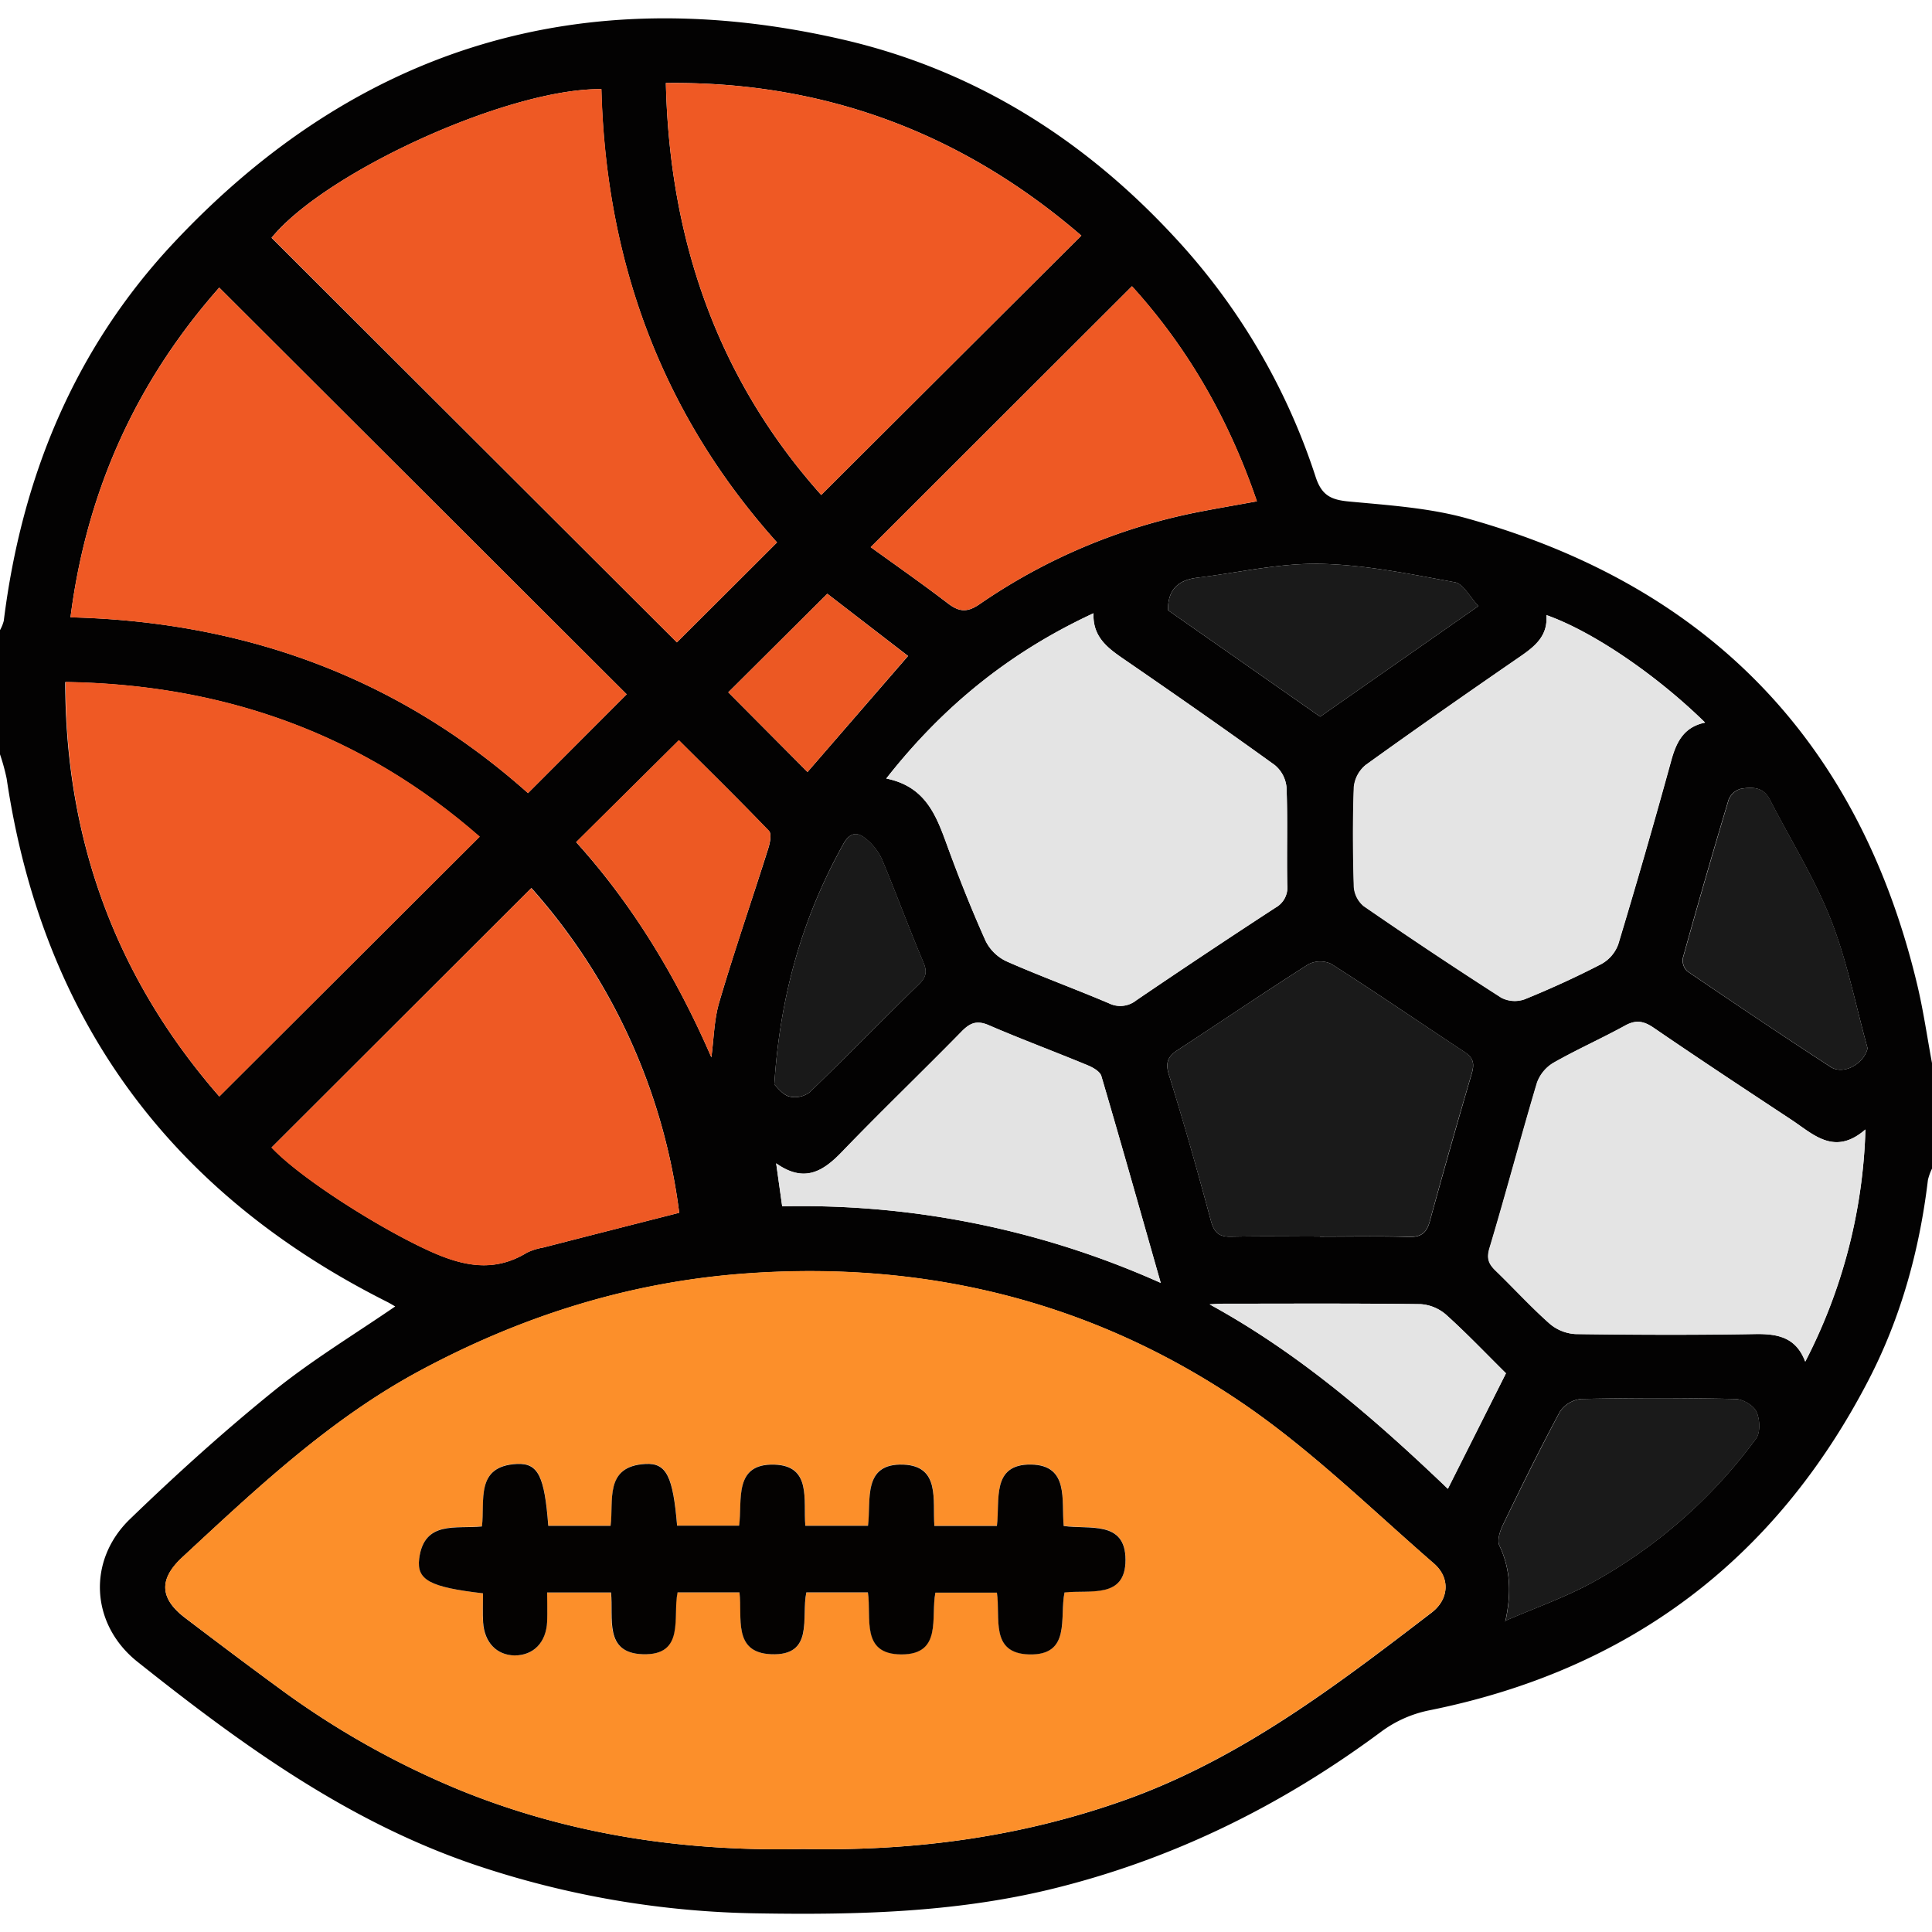 <svg xmlns="http://www.w3.org/2000/svg" width="512" height="512" viewBox="0 0 512 512"><defs><style>.a{fill:#030202;}.b{fill:#fc8f2a;}.c{fill:#ee5924;}.d{fill:#ef5924;}.e{fill:#e4e4e4;}.f{fill:#1a1a1a;}.g{fill:#e3e3e3;}.h{fill:#ed5923;}.i{fill:#191919;}.j{fill:#ec5823;}.k{fill:#040201;}</style></defs><path class="a" d="M0,199.9V167a10.58,10.58,0,0,0,1-2.47c4.72-37.94,18.67-72,44.92-100.06,48.67-52,108.36-70,177.72-53.92,34.4,8,63.35,26.12,87.36,52a170.65,170.65,0,0,1,37.65,63.81c1.58,4.85,4,6.08,8.7,6.53,10.56,1,21.37,1.68,31.51,4.51,63.87,17.88,103.85,59.09,119.25,123.67,1.62,6.81,2.61,13.78,3.89,20.67V309.7a14.48,14.48,0,0,0-1.08,3c-2.23,18.62-7.16,36.52-15.8,53.15Q458,437.36,378.65,453.28a32,32,0,0,0-12.41,5.48c-26.72,19.89-56,34.28-88.45,42.07-25.17,6-50.76,6.65-76.43,6.24a245.1,245.1,0,0,1-75.86-13c-33.67-11.49-61.84-32-89.18-53.77C24,430.4,23.1,413.52,34.45,402.57c12.19-11.78,24.81-23.19,38-33.86,10.11-8.19,21.38-15,32.29-22.49-.61-.34-1.4-.84-2.22-1.25C45,316.05,11.21,270,1.76,206.31A54.94,54.94,0,0,0,0,199.9ZM399,429.49c7.71-3.35,15.72-6.14,23.06-10.16a134,134,0,0,0,43.29-38.06c1.21-1.62,1.05-5.18.11-7.16-.79-1.68-3.63-3.33-5.59-3.37q-20.44-.42-40.91,0a7.74,7.74,0,0,0-5.62,3.44c-5.27,9.79-10.17,19.79-15,29.8-.81,1.68-1.66,4.19-1,5.6,3.11,6.51,3.09,13.09,1.63,19.87l-.21.45ZM212.84,490c29.23.61,57.37-3.12,84.74-12.77,30.86-10.88,56.34-30.34,81.82-49.87,4.59-3.51,5-9.19.61-13-16.56-14.38-32.38-29.93-50.39-42.26-39.74-27.18-84.37-38.17-132.53-34.56-30.51,2.29-58.91,11.28-85.78,25.71-23.91,12.85-43.37,31.25-63,49.46-6.26,5.8-6,10.91.76,16.06C57.27,435,65.5,441.2,73.82,447.29a225.22,225.22,0,0,0,48.09,27.12C151.21,486.33,181.77,490.73,212.84,490Zm-6.92-346.25c-30.62-34.11-45.35-74.63-46.56-120.13-24.67-.25-73.21,22-87.4,39.4L179.38,170.23C187.87,161.77,196.68,153,205.92,143.75ZM166.08,184,58.1,76.22C36.33,100.86,23,129.76,18.68,163.59c46.53,1.18,87.06,16.12,121.25,46.59Zm-108,106.6,69-68.84c-31.07-27.25-67.81-40.39-109.79-41C17.32,223,31,259.51,58.13,290.59ZM176.46,22c.95,42,14,78.76,41.17,109.17l68.94-68.73C255.24,35.43,218.67,21.49,176.46,22Zm58.41,184.32c10.51,2.12,13.28,9.92,16.17,17.85,3.11,8.52,6.48,17,10.18,25.24a11.73,11.73,0,0,0,5.58,5.39c8.92,3.93,18.1,7.27,27.07,11.09a6.78,6.78,0,0,0,7.28-.8q18.32-12.43,36.87-24.54a6.11,6.11,0,0,0,3.12-6c-.16-8.63.14-17.28-.2-25.91a8.7,8.7,0,0,0-3.13-5.89c-13.32-9.62-26.8-19-40.35-28.32-4.19-2.88-7.91-5.84-7.67-11.9C267.92,172.66,250.11,186.89,234.87,206.32ZM180,321.4a159.51,159.51,0,0,0-39.17-86.07q-34.61,34.57-68.85,68.76c7.75,8.24,28.71,21.48,41.89,27.44,8.78,4,17.05,5.77,25.78.43a16,16,0,0,1,4.27-1.34C155.76,327.57,167.65,324.54,180,321.4Zm314.41-22.1c-8.22,7.15-13.77,1.34-19.65-2.55-12.2-8.05-24.41-16.1-36.47-24.36-2.64-1.8-4.68-2.19-7.55-.61-6.26,3.44-12.81,6.34-19,9.87a10.17,10.17,0,0,0-4.39,5.33c-4.34,14.56-8.21,29.26-12.58,43.82-.84,2.8-.16,4.23,1.66,6,4.8,4.61,9.3,9.55,14.28,14a11.5,11.5,0,0,0,6.83,2.75c15.83.23,31.67.29,47.5,0,6-.1,10.95.76,13.4,7.3A142.52,142.52,0,0,0,494.36,299.3ZM409.8,163c.48,5.53-3.06,8.35-7,11.09C389.1,183.48,375.47,193,362,202.68a8.67,8.67,0,0,0-3.16,5.87c-.35,8.8-.29,17.62,0,26.42a7.36,7.36,0,0,0,2.62,5.15q18,12.42,36.48,24.28a7.77,7.77,0,0,0,6.17.4c6.91-2.81,13.71-5.92,20.33-9.35a9.76,9.76,0,0,0,4.45-5.23q7.29-24.18,14-48.54c1.36-5,3.31-9,9-10.2C438.92,178.77,422,167.28,409.8,163Zm-60,164.73c7.83,0,15.66-.17,23.48.08,3.25.1,4.77-1,5.62-4.06q5.39-19.63,11.12-39.18c.77-2.63.51-4.21-1.9-5.78C376.3,271,364.66,263,352.77,255.43a6.89,6.89,0,0,0-6.07.14c-11.64,7.39-23,15.13-34.57,22.68-2.54,1.66-3.39,3.25-2.37,6.52,4,12.8,7.64,25.71,11.12,38.66.85,3.17,2.13,4.39,5.41,4.31C334.11,327.56,342,327.69,349.78,327.69ZM230.74,145c6.92,5,13.86,9.84,20.58,15,3,2.25,5.11,2.29,8.28.12a154.61,154.61,0,0,1,57.93-24.42c5.12-1,10.26-1.88,15.56-2.84-7.39-21.68-18.26-40.65-33.11-57ZM207.29,319.69A232.71,232.71,0,0,1,307.61,340c-5.43-19-10.48-37-15.74-54.82-.36-1.21-2.22-2.27-3.61-2.84-8.71-3.6-17.55-6.89-26.19-10.62-3.19-1.38-5-.64-7.27,1.69-10.47,10.69-21.28,21.05-31.65,31.83-5,5.22-10,8.35-17.46,3.07C206.29,312.54,206.76,315.93,207.29,319.69ZM494.93,277.8c-3.17-11.42-5.45-23.18-9.77-34.15S474.42,222.46,469,211.87c-1.76-3.43-4.81-3.31-7.73-2.82a4.9,4.9,0,0,0-3.19,2.89q-6.27,20.88-12.11,41.91a4,4,0,0,0,1.13,3.52c12.6,8.57,25.25,17.08,38,25.37C488.61,285,494,281.89,494.93,277.8Zm-306.41,2.41c.66-4.89.71-10,2.1-14.64,4-13.62,8.67-27.07,12.95-40.62.48-1.5,1-3.95.2-4.76-8-8.34-16.25-16.44-23.86-24l-27.22,27C167.73,239.82,179.39,259.14,188.52,280.21Zm161.34-90.28,41.93-29.31c-2.24-2.38-4-5.9-6.22-6.31-11.85-2.18-23.83-4.65-35.81-4.89-10.8-.2-21.65,2.37-32.48,3.68-4.95.6-7.83,3.05-7.75,8.62Zm49.24,174c-5.33-5.27-10.37-10.57-15.79-15.45a11.43,11.43,0,0,0-6.78-2.87c-17.45-.23-34.92-.13-52.38-.12-1.2,0-2.4.11-3.6.17,23.74,13,43.72,30.29,63.15,48.89ZM205.2,287.41c.69.61,2.06,2.59,3.87,3.16a6.53,6.53,0,0,0,5.45-1.07c9.81-9.45,19.32-19.21,29.07-28.73,2-2,2.11-3.47,1-6-3.81-9-7.15-18.17-10.93-27.17a15.09,15.09,0,0,0-4.22-5.33c-2.26-1.89-4.22-1.7-5.93,1.36C212.71,243,206.71,263.75,205.2,287.41Zm14.05-130.06L193,183.47l21,21.12,26.65-30.75Z"/><path class="b" d="M212.84,490c-31.07.73-61.63-3.67-90.93-15.59a225.22,225.22,0,0,1-48.09-27.12C65.5,441.2,57.27,435,49.06,428.73c-6.77-5.15-7-10.26-.76-16.06,19.64-18.21,39.1-36.61,63-49.46,26.87-14.43,55.27-23.42,85.78-25.71,48.16-3.61,92.79,7.38,132.53,34.56,18,12.33,33.83,27.88,50.39,42.26,4.42,3.85,4,9.53-.61,13-25.48,19.53-51,39-81.82,49.87C270.21,486.88,242.07,490.61,212.84,490ZM128,422.25c0,2.72-.13,5.22,0,7.69.31,5.32,3.59,8.68,8.35,8.76,5,.08,8.37-3.37,8.62-9,.11-2.57,0-5.15,0-7.68h16.9c.67,6.74-1.93,16,8.38,16.36,11.34.38,7.91-9.83,9.25-16.39H196c.81,6.65-1.86,16,8.38,16.39,11.51.48,7.93-9.79,9.34-16.39H230c1,6.7-1.87,16.39,8.91,16.4s7.68-9.83,9-16.37h16.3c1,6.61-1.91,16.07,8.5,16.37,11.24.32,8-9.81,9.42-16.42,6.76-.75,16.15,1.77,16.16-8.62,0-10.59-9.67-8-16.38-9-.68-6.82,1.47-16.12-8.64-16.28-10.6-.17-8.21,9.48-9.06,16.27H247.64c-.5-6.83,1.58-15.86-8.18-16.25-11-.43-8.56,9.45-9.41,16.2H213.44c-.58-6.82,1.71-15.9-8.19-16.2-10.94-.34-8.45,9.55-9.36,16.18H179.46c-1.09-12.93-2.77-16.67-8.36-16.36-11,.6-8.4,9.78-9.27,16.4H145.32c-1-13-2.61-16.67-8.3-16.4-11.13.54-8.44,9.74-9.28,16.56-6.86.71-15.33-1.65-16.63,8.55C110.4,418.76,114.06,420.62,128,422.25Z"/><path class="c" d="M205.92,143.75c-9.24,9.23-18,18-26.54,26.48L72,63c14.19-17.45,62.73-39.65,87.4-39.4C160.57,69.12,175.3,109.64,205.92,143.75Z"/><path class="d" d="M166.08,184l-26.15,26.19c-34.19-30.47-74.72-45.41-121.25-46.59C23,129.76,36.33,100.86,58.1,76.22Z"/><path class="d" d="M58.13,290.59C31,259.51,17.32,223,17.38,180.71c42,.65,78.72,13.79,109.79,41Z"/><path class="d" d="M176.46,22c42.21-.51,78.78,13.43,110.11,40.44l-68.94,68.73C190.47,100.76,177.41,64,176.46,22Z"/><path class="e" d="M234.87,206.32c15.24-19.43,33.05-33.66,54.92-43.81-.24,6.06,3.48,9,7.67,11.9,13.55,9.3,27,18.7,40.35,28.32a8.7,8.7,0,0,1,3.13,5.89c.34,8.63,0,17.28.2,25.91a6.11,6.11,0,0,1-3.12,6q-18.57,12.06-36.87,24.54a6.78,6.78,0,0,1-7.28.8c-9-3.82-18.15-7.16-27.07-11.09a11.73,11.73,0,0,1-5.58-5.39c-3.7-8.27-7.07-16.72-10.18-25.24C248.15,216.24,245.38,208.44,234.87,206.32Z"/><path class="c" d="M180,321.4c-12.3,3.14-24.19,6.17-36.08,9.22A16,16,0,0,0,139.6,332c-8.73,5.34-17,3.54-25.78-.43-13.18-6-34.14-19.2-41.89-27.44q34.33-34.29,68.85-68.76A159.51,159.51,0,0,1,180,321.4Z"/><path class="e" d="M494.36,299.3a142.52,142.52,0,0,1-16,61.53c-2.45-6.54-7.43-7.4-13.4-7.3-15.83.26-31.67.2-47.5,0a11.5,11.5,0,0,1-6.83-2.75c-5-4.41-9.48-9.35-14.28-14-1.82-1.76-2.5-3.19-1.66-6,4.37-14.56,8.24-29.26,12.58-43.82a10.17,10.17,0,0,1,4.39-5.33c6.2-3.53,12.75-6.43,19-9.87,2.87-1.58,4.91-1.19,7.55.61,12.06,8.26,24.27,16.31,36.47,24.36C480.59,300.64,486.14,306.45,494.36,299.3Z"/><path class="e" d="M409.8,163c12.19,4.32,29.12,15.81,42,28.52-5.68,1.18-7.63,5.21-9,10.2q-6.66,24.36-14,48.54a9.76,9.76,0,0,1-4.45,5.23c-6.62,3.43-13.42,6.54-20.33,9.35a7.77,7.77,0,0,1-6.17-.4q-18.44-11.83-36.48-24.28a7.36,7.36,0,0,1-2.62-5.15c-.26-8.8-.32-17.62,0-26.42a8.67,8.67,0,0,1,3.16-5.87c13.46-9.71,27.09-19.2,40.75-28.63C406.74,171.31,410.28,168.49,409.8,163Z"/><path class="f" d="M349.78,327.69c-7.83,0-15.67-.13-23.49.05-3.28.08-4.56-1.14-5.41-4.31-3.48-12.95-7.15-25.86-11.12-38.66-1-3.27-.17-4.86,2.37-6.52,11.53-7.55,22.93-15.29,34.57-22.68a6.89,6.89,0,0,1,6.07-.14C364.66,263,376.3,271,388.1,278.75c2.41,1.57,2.67,3.15,1.9,5.78q-5.76,19.53-11.12,39.18c-.85,3.08-2.37,4.16-5.62,4.06C365.44,327.52,357.61,327.69,349.78,327.69Z"/><path class="c" d="M230.74,145,300,75.84c14.85,16.36,25.72,35.33,33.11,57-5.3,1-10.44,1.83-15.56,2.84a154.61,154.61,0,0,0-57.93,24.42c-3.17,2.17-5.33,2.13-8.28-.12C244.6,154.85,237.66,150,230.74,145Z"/><path class="g" d="M207.29,319.69c-.53-3.76-1-7.15-1.6-11.42,7.47,5.28,12.44,2.15,17.46-3.07,10.37-10.78,21.18-21.14,31.65-31.83,2.27-2.33,4.08-3.07,7.27-1.69,8.64,3.73,17.48,7,26.19,10.62,1.39.57,3.25,1.63,3.61,2.84,5.26,17.86,10.31,35.78,15.74,54.82A232.71,232.71,0,0,0,207.29,319.69Z"/><path class="f" d="M399,429.46c1.46-6.78,1.48-13.36-1.63-19.87-.68-1.41.17-3.92,1-5.6,4.85-10,9.75-20,15-29.8a7.74,7.74,0,0,1,5.62-3.44q20.44-.45,40.91,0c2,0,4.8,1.69,5.59,3.37.94,2,1.1,5.54-.11,7.16a134,134,0,0,1-43.29,38.06c-7.34,4-15.35,6.81-23.06,10.16Z"/><path class="f" d="M494.93,277.8c-.94,4.09-6.32,7.19-9.78,4.94-12.79-8.29-25.44-16.8-38-25.37a4,4,0,0,1-1.13-3.52q5.85-21,12.11-41.91a4.9,4.9,0,0,1,3.19-2.89c2.92-.49,6-.61,7.73,2.82,5.41,10.59,11.82,20.78,16.15,31.78S491.76,266.38,494.93,277.8Z"/><path class="h" d="M188.52,280.21c-9.13-21.07-20.79-40.39-35.83-57.08l27.22-27c7.61,7.59,15.86,15.69,23.86,24,.77.81.28,3.26-.2,4.76-4.28,13.55-8.9,27-12.95,40.62C189.23,270.24,189.18,275.32,188.52,280.21Z"/><path class="f" d="M349.86,189.93l-40.33-28.21c-.08-5.57,2.8-8,7.75-8.62,10.83-1.31,21.68-3.88,32.48-3.68,12,.24,24,2.71,35.81,4.89,2.27.41,4,3.93,6.22,6.31Z"/><path class="e" d="M399.1,363.94l-15.4,30.62c-19.43-18.6-39.41-35.91-63.15-48.89,1.2-.06,2.4-.17,3.6-.17,17.46,0,34.93-.11,52.38.12a11.43,11.43,0,0,1,6.78,2.87C388.73,353.37,393.77,358.67,399.1,363.94Z"/><path class="i" d="M205.2,287.41c1.51-23.66,7.51-44.42,18.34-63.8,1.71-3.06,3.67-3.25,5.93-1.36a15.09,15.09,0,0,1,4.22,5.33c3.78,9,7.12,18.19,10.93,27.17,1.08,2.55,1,4.05-1,6-9.75,9.52-19.26,19.28-29.07,28.73a6.53,6.53,0,0,1-5.45,1.07C207.26,290,205.89,288,205.2,287.41Z"/><path class="j" d="M219.25,157.35l21.35,16.49L214,204.59l-21-21.12Z"/><path class="f" d="M399,429.49l-.24.42.21-.45Z"/><path class="k" d="M128,422.25c-14-1.63-17.62-3.49-16.91-9.18,1.3-10.2,9.77-7.84,16.63-8.55.84-6.82-1.85-16,9.28-16.56,5.69-.27,7.31,3.41,8.3,16.4h16.51c.87-6.62-1.76-15.8,9.27-16.4,5.59-.31,7.27,3.43,8.36,16.36h16.43c.91-6.63-1.58-16.52,9.36-16.18,9.9.3,7.61,9.38,8.19,16.2h16.61c.85-6.75-1.54-16.63,9.41-16.2,9.76.39,7.68,9.42,8.18,16.25h16.57c.85-6.79-1.54-16.44,9.06-16.27,10.11.16,8,9.46,8.64,16.28,6.71,1,16.4-1.6,16.38,9,0,10.39-9.4,7.87-16.16,8.62-1.38,6.61,1.82,16.74-9.42,16.42-10.41-.3-7.5-9.76-8.5-16.37h-16.3c-1.29,6.54,1.89,16.39-9,16.37S231,428.73,230,422H213.69c-1.41,6.6,2.17,16.87-9.34,16.39-10.24-.43-7.57-9.74-8.38-16.39H179.56c-1.34,6.56,2.09,16.77-9.25,16.39-10.31-.34-7.71-9.62-8.38-16.36H145c0,2.53.09,5.11,0,7.68-.25,5.59-3.62,9-8.62,9-4.76-.08-8-3.44-8.35-8.76C127.89,427.47,128,425,128,422.25Z"/></svg>
